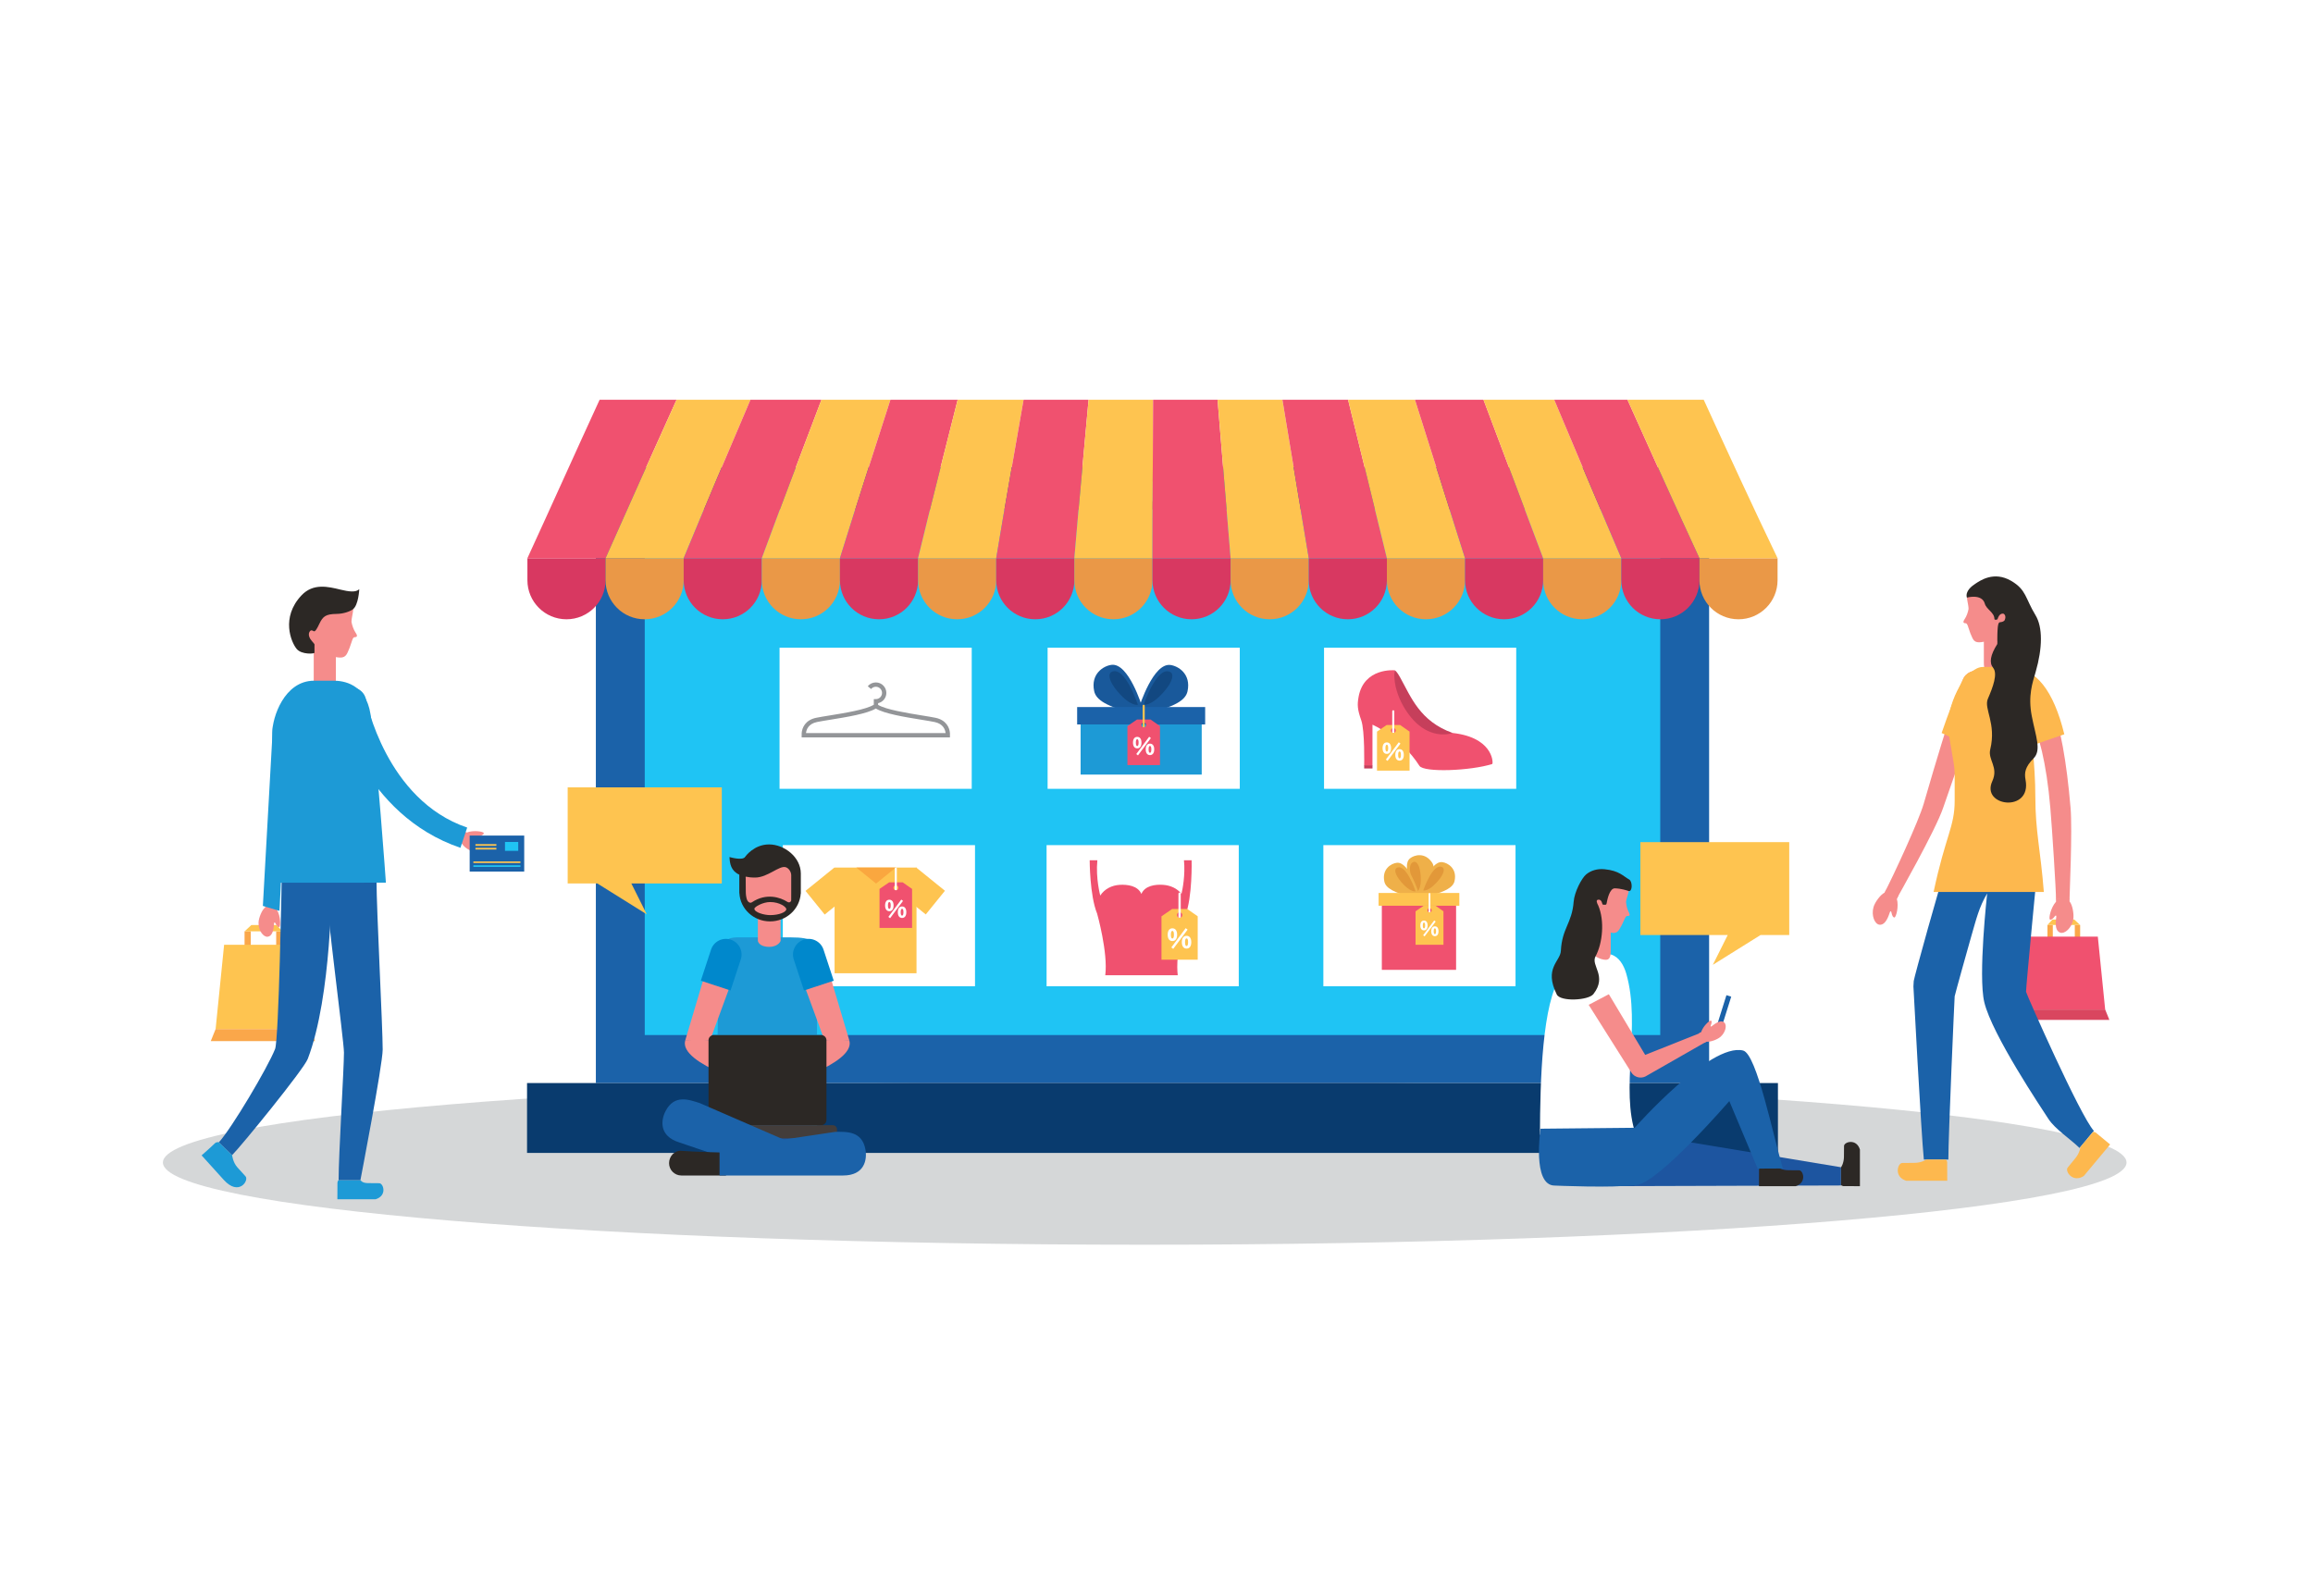 <svg xmlns="http://www.w3.org/2000/svg" xmlns:xlink="http://www.w3.org/1999/xlink" id="Capa_1" x="0px" y="0px" viewBox="0 0 498.198 343.841" style="enable-background:new 0 0 498.198 343.841;" xml:space="preserve"><rect x="0" style="fill:#FFFFFF;" width="498.198" height="343.841"></rect><path style="fill:#D5D7D8;" d="M458.032,250.388c0,9.781-94.68,17.709-211.471,17.709s-211.471-7.928-211.471-17.709 c0-9.781,94.68-17.71,211.471-17.71S458.032,240.606,458.032,250.388z"></path><g>	<g>		<g>			<rect x="128.343" y="100.619" style="fill:#1B62A9;" width="239.784" height="132.654"></rect>			<rect x="138.871" y="109.742" style="fill:#1FC4F4;" width="218.729" height="113.193"></rect>			<g>				<g>					<path style="fill:#1FC4F4;" d="M248.234,107.976c1.212,0,2.189-0.945,2.189-2.113c0-1.168-0.977-2.111-2.189-2.111      c-1.208,0-2.188,0.943-2.188,2.111C246.046,107.031,247.026,107.976,248.234,107.976z"></path>				</g>			</g>			<rect x="113.52" y="233.273" style="fill:#093B6E;" width="269.431" height="15.052"></rect>			<g>				<g>					<g>						<path style="fill:#D83861;" d="M113.599,120.228v4.744c0,4.647,3.77,8.414,8.416,8.414s8.414-3.767,8.414-8.414v-4.744       H113.599z"></path>						<path style="fill:#EA9847;" d="M130.429,120.228v4.744c0,4.647,3.768,8.414,8.415,8.414c4.648,0,8.416-3.767,8.416-8.414       v-4.744H130.429z"></path>						<path style="fill:#D83861;" d="M147.26,120.228v4.744c0,4.647,3.766,8.414,8.414,8.414c4.646,0,8.414-3.767,8.414-8.414       v-4.744H147.26z"></path>						<path style="fill:#EA9847;" d="M164.088,120.228v4.744c0,4.647,3.768,8.414,8.415,8.414c4.646,0,8.414-3.767,8.414-8.414       v-4.744H164.088z"></path>						<path style="fill:#D83861;" d="M180.917,120.228v4.744c0,4.647,3.769,8.414,8.416,8.414c4.647,0,8.414-3.767,8.414-8.414       v-4.744H180.917z"></path>						<path style="fill:#EA9847;" d="M197.747,120.228v4.744c0,4.647,3.768,8.414,8.414,8.414s8.414-3.767,8.414-8.414v-4.744       H197.747z"></path>						<path style="fill:#D83861;" d="M214.575,120.228v4.744c0,4.647,3.768,8.414,8.417,8.414c4.646,0,8.414-3.767,8.414-8.414       v-4.744H214.575z"></path>						<path style="fill:#EA9847;" d="M231.406,120.228v4.744c0,4.647,3.766,8.414,8.414,8.414c4.646,0,8.414-3.767,8.414-8.414       v-4.744H231.406z"></path>					</g>					<g>						<path style="fill:#D83861;" d="M248.234,120.228v4.744c0,4.647,3.77,8.414,8.415,8.414c4.646,0,8.416-3.767,8.416-8.414       v-4.744H248.234z"></path>						<path style="fill:#EA9847;" d="M265.065,120.228v4.744c0,4.647,3.766,8.414,8.412,8.414c4.648,0,8.416-3.767,8.416-8.414       v-4.744H265.065z"></path>						<path style="fill:#D83861;" d="M281.893,120.228v4.744c0,4.647,3.768,8.414,8.414,8.414c4.647,0,8.414-3.767,8.414-8.414       v-4.744H281.893z"></path>						<path style="fill:#EA9847;" d="M298.722,120.228v4.744c0,4.647,3.768,8.414,8.417,8.414c4.646,0,8.414-3.767,8.414-8.414       v-4.744H298.722z"></path>						<path style="fill:#D83861;" d="M315.553,120.228v4.744c0,4.647,3.77,8.414,8.414,8.414c4.648,0,8.415-3.767,8.415-8.414       v-4.744H315.553z"></path>						<path style="fill:#EA9847;" d="M332.382,120.228v4.744c0,4.647,3.768,8.414,8.416,8.414c4.647,0,8.414-3.767,8.414-8.414       v-4.744H332.382z"></path>						<path style="fill:#D83861;" d="M349.212,120.228v4.744c0,4.647,3.766,8.414,8.416,8.414c4.647,0,8.412-3.767,8.412-8.414       v-4.744H349.212z"></path>						<path style="fill:#EA9847;" d="M366.04,120.228v4.744c0,4.647,3.768,8.414,8.416,8.414c4.647,0,8.414-3.767,8.414-8.414       v-4.744H366.04z"></path>					</g>				</g>				<g>					<g>						<g>							<path style="fill:#F0516F;" d="M129.151,86.1c-5.225,11.358-10.332,22.77-15.553,34.127h16.83        c5.063-11.394,10.152-22.772,15.296-34.127H129.151z"></path>							<path style="fill:#FEC450;" d="M145.725,86.1c-5.144,11.355-10.233,22.734-15.296,34.127h16.831        c4.706-11.413,9.539-22.771,14.38-34.127H145.725z"></path>							<path style="fill:#F0516F;" d="M161.64,86.1c-4.841,11.356-9.674,22.714-14.38,34.127h16.828        c4.198-11.409,8.523-22.767,12.845-34.127H161.64z"></path>							<path style="fill:#FEC450;" d="M176.933,86.1c-4.321,11.36-8.646,22.718-12.845,34.127h16.829        c3.531-11.407,7.216-22.764,10.872-34.127H176.933z"></path>							<path style="fill:#F0516F;" d="M191.789,86.1c-3.656,11.364-7.341,22.72-10.872,34.127h16.83        c2.75-11.402,5.659-22.758,8.523-34.127H191.789z"></path>							<path style="fill:#FEC450;" d="M206.27,86.1c-2.864,11.37-5.773,22.726-8.523,34.127h16.828        c1.883-11.394,3.92-22.755,5.893-34.127H206.27z"></path>							<path style="fill:#F0516F;" d="M220.468,86.1c-1.973,11.372-4.01,22.734-5.893,34.127h16.831        c0.953-11.386,2.044-22.753,3.061-34.127H220.468z"></path>							<path style="fill:#FEC450;" d="M234.468,86.1c-1.018,11.374-2.108,22.742-3.061,34.127h16.828        c-0.005-11.381,0.103-22.754,0.132-34.127H234.468z"></path>						</g>						<g>							<path style="fill:#F0516F;" d="M248.366,86.1c-0.029,11.373-0.137,22.746-0.132,34.127h16.831        c-0.972-11.378-1.853-22.756-2.815-34.127H248.366z"></path>							<path style="fill:#FEC450;" d="M262.251,86.1c0.962,11.371,1.843,22.75,2.815,34.127h16.828        c-1.909-11.376-3.758-22.757-5.676-34.127H262.251z"></path>							<path style="fill:#F0516F;" d="M276.218,86.1c1.918,11.371,3.767,22.752,5.676,34.127h16.828        c-2.797-11.376-5.555-22.758-8.362-34.127H276.218z"></path>							<path style="fill:#FEC450;" d="M290.359,86.1c2.808,11.37,5.565,22.752,8.362,34.127h16.831        c-3.605-11.373-7.179-22.756-10.786-34.127H290.359z"></path>							<path style="fill:#F0516F;" d="M304.767,86.1c3.607,11.371,7.181,22.754,10.786,34.127h16.829        c-4.302-11.368-8.574-22.749-12.853-34.127H304.767z"></path>							<path style="fill:#FEC450;" d="M319.529,86.1c4.278,11.378,8.551,22.759,12.853,34.127h16.83        c-4.865-11.356-9.657-22.741-14.448-34.127H319.529z"></path>							<path style="fill:#F0516F;" d="M334.764,86.1c4.791,11.386,9.583,22.771,14.448,34.127h16.828        c-5.25-11.34-10.387-22.729-15.5-34.127H334.764z"></path>							<path style="fill:#FEC450;" d="M366.966,86.1H350.54c5.113,11.399,10.25,22.788,15.5,34.127h16.83        C377.43,108.912,372.181,97.513,366.966,86.1z"></path>						</g>					</g>				</g>			</g>		</g>		<g>			<g>				<rect x="167.907" y="139.504" style="fill:#FFFFFF;" width="41.394" height="30.396"></rect>				<rect x="225.645" y="139.504" style="fill:#FFFFFF;" width="41.393" height="30.396"></rect>				<rect x="285.186" y="139.504" style="fill:#FFFFFF;" width="41.394" height="30.396"></rect>				<path style="fill:#939598;" d="M204.612,157.896h-0.004c-0.081-1.144-0.783-2.818-3.127-3.297     c-0.759-0.155-1.771-0.32-2.945-0.508c-3.254-0.527-7.661-1.241-9.398-2.266v-0.371c1.013-0.225,1.773-1.133,1.773-2.207     c0-1.247-1.013-2.261-2.261-2.261c-0.678,0-1.312,0.3-1.743,0.823l0.716,0.592c0.256-0.308,0.629-0.484,1.027-0.484     c0.733,0,1.332,0.596,1.332,1.33c0,0.725-0.59,1.322-1.313,1.331l-0.462,0.006v1.204c-1.686,1.045-6.163,1.77-9.461,2.304     c-1.173,0.188-2.188,0.353-2.946,0.508c-2.344,0.479-3.045,2.153-3.126,3.297l-0.008,0.93h31.945V157.896z M175.985,155.51     c0.742-0.151,1.748-0.314,2.909-0.501c3.52-0.57,7.854-1.273,9.747-2.402c1.892,1.129,6.227,1.832,9.746,2.402     c1.162,0.188,2.167,0.35,2.907,0.501c1.913,0.392,2.304,1.704,2.375,2.386h-30.062     C173.673,157.214,174.056,155.904,175.985,155.51z"></path>				<g>					<path style="fill:#F0516F;" d="M321.464,163.895c0,0-0.001,0.001-0.003,0.001c-0.015-0.248-0.421-6.141-11.301-6.167      c0,0-8.026-0.641-9.794-13.356c0,0-6.603-0.615-7.74,5.734c-0.309,1.713-0.253,2.684,0.568,5.012      c0.808,2.284,0.634,9.758,0.634,9.758h1.786l0.007-8.787c0,0,6.148,2.645,10.112,8.859c0.949,1.486,11.075,1.078,15.699-0.398      C321.433,164.55,321.525,164.322,321.464,163.895z"></path>					<path style="fill:#C63F5B;" d="M300.366,144.372c0,0,0.311-0.082,1.246,1.602c2.285,4.109,4.215,9.389,11.277,11.901      c0,0-3.664,1.432-7.506-1.858C303.027,153.995,299.902,149.195,300.366,144.372z"></path>					<rect x="293.828" y="164.823" style="fill:#C63F5B;" width="1.793" height="0.696"></rect>				</g>				<g>					<g>						<g>							<path style="fill:#19599B;" d="M245.45,152.09c0,0,2.951-9.342,6.639-8.864c1.679,0.218,4.512,1.921,3.688,5.682        c-0.421,1.92-2.733,3.358-8.974,4.788L245.45,152.09z"></path>							<path style="fill:#124881;" d="M246.331,151.765c0,0,2.873-8.46,5.729-7.021c0.748,0.375,0.77,1.831-1.42,4.315        C247.849,152.224,246.331,151.765,246.331,151.765z"></path>						</g>						<g>							<path style="fill:#19599B;" d="M245.967,152.131c0,0-2.855-9.373-6.545-8.933c-1.683,0.2-4.532,1.874-3.751,5.643        c0.398,1.923,2.698,3.387,8.922,4.882L245.967,152.131z"></path>							<path style="fill:#124881;" d="M245.086,151.796c0,0-2.785-8.489-5.657-7.081c-0.748,0.367-0.787,1.822,1.378,4.329        C243.563,152.24,245.086,151.796,245.086,151.796z"></path>						</g>					</g>					<rect x="232.751" y="155.118" style="fill:#1D9AD6;" width="26.087" height="11.716"></rect>					<rect x="232.007" y="152.288" style="fill:#1B62A9;" width="27.573" height="3.747"></rect>				</g>				<g>					<path style="fill:#F0516F;" d="M249.849,156.384l-2.027-1.413h-2.918l-2.068,1.422v8.4h7.014V156.384z M246.355,156.662      c-0.288,0-0.521-0.232-0.521-0.52c0-0.289,0.233-0.523,0.521-0.523c0.288,0,0.522,0.234,0.522,0.523      C246.877,156.43,246.643,156.662,246.355,156.662z"></path>					<g>						<g>							<path style="fill:#FFFFFF;" d="M244.034,159.95c0-0.209,0.022-0.391,0.067-0.546c0.045-0.155,0.107-0.284,0.188-0.386        c0.08-0.103,0.177-0.179,0.289-0.229c0.112-0.05,0.235-0.075,0.37-0.075c0.135,0,0.259,0.025,0.371,0.075        c0.111,0.051,0.208,0.127,0.289,0.229c0.081,0.103,0.144,0.231,0.189,0.386c0.044,0.155,0.066,0.337,0.066,0.546        c0,0.207-0.022,0.388-0.066,0.543c-0.045,0.155-0.107,0.284-0.189,0.386c-0.081,0.103-0.178,0.18-0.289,0.231        c-0.112,0.051-0.236,0.077-0.371,0.077c-0.135,0-0.258-0.026-0.37-0.077c-0.112-0.051-0.209-0.128-0.289-0.231        c-0.081-0.102-0.144-0.231-0.188-0.386C244.057,160.338,244.034,160.157,244.034,159.95z M245.243,159.95        c0-0.106-0.005-0.204-0.015-0.294c-0.01-0.089-0.025-0.166-0.048-0.231c-0.023-0.064-0.053-0.115-0.09-0.152        c-0.037-0.037-0.084-0.056-0.142-0.056c-0.057,0-0.104,0.018-0.141,0.056c-0.037,0.037-0.067,0.088-0.09,0.152        c-0.023,0.064-0.039,0.142-0.049,0.231c-0.01,0.089-0.014,0.187-0.014,0.294c0,0.105,0.004,0.202,0.014,0.292        c0.01,0.09,0.025,0.168,0.049,0.232c0.022,0.065,0.053,0.116,0.09,0.152c0.037,0.037,0.084,0.056,0.141,0.056        c0.058,0,0.104-0.019,0.142-0.056c0.037-0.037,0.066-0.087,0.09-0.152c0.022-0.064,0.038-0.142,0.048-0.232        C245.238,160.152,245.243,160.055,245.243,159.95z M247.893,158.97l-2.781,3.728l-0.371-0.285l2.782-3.729L247.893,158.97z         M246.776,161.404c0-0.209,0.022-0.391,0.067-0.546c0.044-0.155,0.107-0.283,0.188-0.386c0.081-0.103,0.178-0.179,0.29-0.229        c0.111-0.05,0.235-0.075,0.37-0.075c0.135,0,0.259,0.025,0.37,0.075c0.112,0.051,0.209,0.127,0.29,0.229        c0.08,0.103,0.144,0.231,0.188,0.386c0.045,0.155,0.067,0.337,0.067,0.546c0,0.207-0.023,0.388-0.067,0.543        c-0.044,0.155-0.107,0.284-0.188,0.386c-0.081,0.103-0.178,0.18-0.29,0.231c-0.111,0.051-0.235,0.077-0.37,0.077        c-0.135,0-0.259-0.026-0.37-0.077c-0.112-0.051-0.209-0.128-0.29-0.231c-0.08-0.102-0.144-0.231-0.188-0.386        C246.799,161.792,246.776,161.611,246.776,161.404z M247.985,161.404c0-0.106-0.005-0.204-0.015-0.293        c-0.01-0.089-0.025-0.167-0.049-0.231c-0.022-0.064-0.053-0.115-0.09-0.152c-0.036-0.037-0.084-0.056-0.141-0.056        c-0.057,0-0.105,0.018-0.141,0.056c-0.037,0.037-0.067,0.088-0.09,0.152c-0.023,0.064-0.039,0.142-0.049,0.231        c-0.01,0.089-0.015,0.187-0.015,0.293c0,0.105,0.005,0.202,0.015,0.292c0.01,0.09,0.025,0.168,0.049,0.232        c0.022,0.065,0.053,0.116,0.09,0.153c0.036,0.037,0.084,0.055,0.141,0.055c0.057,0,0.104-0.018,0.141-0.055        c0.037-0.037,0.067-0.088,0.09-0.153c0.023-0.064,0.039-0.142,0.049-0.232C247.98,161.606,247.985,161.508,247.985,161.404z"></path>						</g>					</g>					<g>						<path style="fill:#FEC450;" d="M246.342,156.664c-0.122,0-0.222-0.056-0.222-0.056v-4.6c0-0.122,0.1-0.221,0.222-0.221       c0.122,0,0.22,0.099,0.22,0.221v4.611C246.499,156.652,246.464,156.664,246.342,156.664z"></path>					</g>				</g>				<g>					<path style="fill:#FEC450;" d="M303.607,157.573l-2.028-1.413h-2.918l-2.068,1.421v8.401h7.015V157.573z M300.113,157.851      c-0.288,0-0.522-0.233-0.522-0.521s0.234-0.522,0.522-0.522c0.288,0,0.523,0.234,0.523,0.522S300.401,157.851,300.113,157.851z      "></path>					<g>						<g>							<path style="fill:#FFFFFF;" d="M297.792,161.138c0-0.209,0.022-0.391,0.067-0.546c0.045-0.155,0.107-0.284,0.188-0.386        c0.08-0.103,0.177-0.179,0.289-0.23c0.112-0.05,0.235-0.075,0.37-0.075s0.259,0.025,0.371,0.075        c0.111,0.051,0.208,0.127,0.289,0.23c0.081,0.102,0.144,0.231,0.189,0.386c0.044,0.155,0.066,0.337,0.066,0.546        c0,0.207-0.022,0.388-0.066,0.543c-0.045,0.155-0.107,0.284-0.189,0.386c-0.081,0.103-0.178,0.18-0.289,0.231        c-0.112,0.051-0.236,0.077-0.371,0.077s-0.258-0.026-0.37-0.077c-0.112-0.051-0.209-0.128-0.289-0.231        c-0.081-0.103-0.143-0.231-0.188-0.386C297.814,161.526,297.792,161.345,297.792,161.138z M299.001,161.138        c0-0.107-0.005-0.204-0.015-0.294c-0.01-0.089-0.025-0.166-0.048-0.231c-0.023-0.064-0.053-0.115-0.09-0.152        c-0.037-0.037-0.084-0.056-0.142-0.056c-0.057,0-0.104,0.018-0.141,0.056c-0.037,0.037-0.067,0.088-0.09,0.152        c-0.023,0.064-0.039,0.142-0.049,0.231c-0.01,0.089-0.014,0.187-0.014,0.294c0,0.105,0.004,0.202,0.014,0.292        c0.01,0.09,0.025,0.168,0.049,0.232c0.022,0.065,0.053,0.116,0.09,0.152c0.037,0.037,0.084,0.056,0.141,0.056        c0.058,0,0.104-0.019,0.142-0.056c0.037-0.037,0.066-0.087,0.09-0.152c0.023-0.064,0.038-0.142,0.048-0.232        C298.996,161.34,299.001,161.243,299.001,161.138z M301.651,160.158l-2.781,3.728l-0.371-0.285l2.782-3.729L301.651,160.158z         M300.534,162.592c0-0.209,0.023-0.391,0.067-0.546c0.044-0.155,0.107-0.283,0.188-0.386c0.081-0.103,0.178-0.179,0.29-0.229        c0.111-0.05,0.235-0.075,0.37-0.075c0.135,0,0.259,0.025,0.37,0.075c0.112,0.051,0.209,0.127,0.29,0.229        c0.08,0.103,0.144,0.231,0.188,0.386c0.045,0.155,0.067,0.337,0.067,0.546c0,0.207-0.022,0.388-0.067,0.543        c-0.044,0.155-0.107,0.284-0.188,0.386c-0.081,0.103-0.178,0.18-0.29,0.231c-0.111,0.051-0.235,0.077-0.37,0.077        c-0.135,0-0.259-0.026-0.37-0.077c-0.112-0.051-0.209-0.128-0.29-0.231c-0.08-0.102-0.143-0.231-0.188-0.386        C300.557,162.98,300.534,162.799,300.534,162.592z M301.743,162.592c0-0.106-0.005-0.204-0.015-0.294        c-0.01-0.089-0.025-0.166-0.049-0.231c-0.022-0.064-0.053-0.115-0.09-0.152c-0.036-0.037-0.084-0.056-0.141-0.056        c-0.057,0-0.104,0.018-0.141,0.056c-0.037,0.037-0.067,0.088-0.09,0.152c-0.023,0.064-0.039,0.142-0.049,0.231        c-0.01,0.089-0.015,0.187-0.015,0.294c0,0.105,0.005,0.202,0.015,0.292c0.01,0.09,0.025,0.168,0.049,0.232        c0.023,0.065,0.053,0.116,0.09,0.153c0.036,0.037,0.084,0.055,0.141,0.055c0.057,0,0.105-0.019,0.141-0.055        c0.037-0.037,0.067-0.088,0.09-0.153c0.023-0.064,0.039-0.142,0.049-0.232C301.738,162.794,301.743,162.696,301.743,162.592z        "></path>						</g>					</g>					<g>						<path style="fill:#FFFFFF;" d="M300.1,157.852c-0.123,0-0.223-0.057-0.223-0.057v-4.599c0-0.122,0.1-0.221,0.223-0.221       c0.121,0,0.219,0.099,0.219,0.221v4.612C300.257,157.84,300.222,157.852,300.1,157.852z"></path>					</g>				</g>			</g>			<g>				<rect x="168.613" y="182.03" style="fill:#FFFFFF;" width="41.394" height="30.395"></rect>				<rect x="225.424" y="182.03" style="fill:#FFFFFF;" width="41.394" height="30.395"></rect>				<rect x="285.039" y="182.03" style="fill:#FFFFFF;" width="41.392" height="30.395"></rect>				<g>											<rect x="195.173" y="187.93" transform="matrix(0.629 -0.777 0.777 0.629 -75.591 225.373)" style="fill:#FEC450;" width="6.562" height="7.99"></rect>											<rect x="174.757" y="188.644" transform="matrix(0.777 -0.629 0.629 0.777 -80.942 155.231)" style="fill:#FEC450;" width="7.991" height="6.562"></rect>					<rect x="179.761" y="186.861" style="fill:#FEC450;" width="17.646" height="22.764"></rect>					<polygon style="fill:#FAA73F;" points="184.444,186.861 188.696,190.31 192.947,186.861      "></polygon>				</g>				<g>					<g>						<g>							<path style="fill:#F0516F;" d="M238.065,210.053h15.613c-0.234-1.809-0.216-5.594,1.605-12.829        c1.59-3.91,1.381-11.935,1.381-11.935h-1.65c0.314,3.188-0.301,6.229-0.535,7.242c-0.926-1.187-2.366-1.842-3.983-1.951        c-1.645-0.112-3.886,0.164-4.654,1.963c-0.771-1.799-3.034-2.045-4.622-1.963c-1.775,0.09-3.336,0.92-4.235,2.309        c-0.002-0.001-0.002-0.003-0.002-0.003s-1.006-3.689-0.622-7.596h-1.653c0,0-0.004,7.571,1.598,11.475        C236.308,196.769,238.69,205.196,238.065,210.053z"></path>						</g>					</g>				</g>				<g>					<g>						<g>							<path style="fill:#EFB049;" d="M304.987,192.68c0,0-3.349-6.139-1.28-7.8c0.943-0.756,3.221-1.371,4.75,0.912        c0.781,1.165,0.377,3.069-1.975,6.987L304.987,192.68z"></path>							<path style="fill:#E29839;" d="M305.257,192.066c0,0-2.936-5.663-0.779-6.423c0.559-0.199,1.32,0.511,1.514,2.866        C306.245,191.511,305.257,192.066,305.257,192.066z"></path>						</g>						<g>							<path style="fill:#EFB049;" d="M305.927,192.022c0,0,2.107-6.668,4.741-6.327c1.196,0.155,3.217,1.372,2.632,4.056        c-0.301,1.372-1.952,2.398-6.405,3.418L305.927,192.022z"></path>							<path style="fill:#E29839;" d="M306.557,191.79c0,0,2.05-6.038,4.091-5.013c0.532,0.268,0.547,1.308-1.016,3.081        C307.641,192.118,306.557,191.79,306.557,191.79z"></path>						</g>						<g>							<path style="fill:#EFB049;" d="M305.522,192.21c0,0-2.039-6.691-4.673-6.377c-1.2,0.143-3.233,1.339-2.676,4.029        c0.284,1.372,1.927,2.417,6.37,3.485L305.522,192.21z"></path>							<path style="fill:#E29839;" d="M304.895,191.971c0,0-1.987-6.06-4.037-5.055c-0.536,0.262-0.561,1.3,0.982,3.091        C303.807,192.288,304.895,191.971,304.895,191.971z"></path>						</g>					</g>					<rect x="297.633" y="193.708" style="fill:#F0516F;" width="15.995" height="15.184"></rect>					<rect x="296.935" y="192.334" style="fill:#FEC450;" width="17.392" height="2.747"></rect>				</g>				<g>					<path style="fill:#F0516F;" d="M196.454,191.458l-2.025-1.412h-2.92l-2.068,1.421v8.401h7.014V191.458z M192.962,191.736      c-0.29,0-0.522-0.233-0.522-0.521c0-0.289,0.232-0.522,0.522-0.522c0.288,0,0.521,0.233,0.521,0.522      C193.483,191.503,193.25,191.736,192.962,191.736z"></path>					<g>						<g>							<path style="fill:#FFFFFF;" d="M190.641,195.024c0-0.209,0.022-0.391,0.067-0.546c0.045-0.155,0.107-0.284,0.188-0.386        c0.08-0.102,0.177-0.179,0.289-0.229c0.112-0.05,0.235-0.075,0.37-0.075c0.135,0,0.259,0.025,0.371,0.075        c0.111,0.051,0.208,0.127,0.289,0.229c0.081,0.103,0.143,0.231,0.188,0.386c0.044,0.155,0.066,0.337,0.066,0.546        c0,0.207-0.023,0.388-0.066,0.543c-0.045,0.155-0.107,0.284-0.188,0.386c-0.081,0.103-0.178,0.18-0.289,0.231        c-0.112,0.051-0.236,0.077-0.371,0.077c-0.135,0-0.258-0.026-0.37-0.077s-0.209-0.128-0.289-0.231        c-0.081-0.102-0.143-0.231-0.188-0.386C190.663,195.412,190.641,195.231,190.641,195.024z M191.85,195.024        c0-0.106-0.005-0.204-0.015-0.293c-0.01-0.089-0.025-0.167-0.048-0.231c-0.023-0.064-0.053-0.115-0.09-0.152        c-0.037-0.037-0.084-0.056-0.142-0.056c-0.057,0-0.104,0.019-0.141,0.056c-0.037,0.037-0.067,0.088-0.09,0.152        c-0.023,0.064-0.039,0.142-0.049,0.231c-0.01,0.089-0.014,0.187-0.014,0.293c0,0.105,0.004,0.202,0.014,0.292        c0.01,0.09,0.025,0.168,0.049,0.232c0.022,0.065,0.053,0.116,0.09,0.152c0.037,0.037,0.084,0.056,0.141,0.056        c0.058,0,0.104-0.019,0.142-0.056c0.037-0.037,0.066-0.087,0.09-0.152c0.022-0.064,0.038-0.142,0.048-0.232        C191.845,195.226,191.85,195.128,191.85,195.024z M194.5,194.044l-2.781,3.728l-0.371-0.285l2.782-3.729L194.5,194.044z         M193.383,196.477c0-0.209,0.022-0.391,0.067-0.546c0.044-0.155,0.107-0.283,0.188-0.386c0.081-0.102,0.178-0.179,0.29-0.229        c0.111-0.05,0.235-0.075,0.37-0.075c0.135,0,0.259,0.025,0.37,0.075c0.112,0.051,0.209,0.127,0.29,0.229        c0.08,0.103,0.144,0.232,0.188,0.386c0.045,0.155,0.067,0.337,0.067,0.546c0,0.207-0.022,0.388-0.067,0.543        c-0.044,0.155-0.107,0.284-0.188,0.386c-0.081,0.103-0.178,0.18-0.29,0.231c-0.111,0.051-0.235,0.077-0.37,0.077        c-0.135,0-0.259-0.026-0.37-0.077c-0.112-0.051-0.209-0.128-0.29-0.231c-0.08-0.102-0.144-0.231-0.188-0.386        C193.405,196.866,193.383,196.685,193.383,196.477z M194.592,196.477c0-0.106-0.005-0.204-0.015-0.293        c-0.01-0.089-0.025-0.167-0.049-0.231c-0.023-0.064-0.053-0.115-0.09-0.152c-0.036-0.037-0.084-0.056-0.141-0.056        c-0.057,0-0.105,0.019-0.141,0.056c-0.037,0.037-0.067,0.088-0.09,0.152c-0.023,0.064-0.039,0.142-0.049,0.231        c-0.01,0.089-0.015,0.187-0.015,0.293c0,0.105,0.005,0.202,0.015,0.292c0.01,0.09,0.025,0.168,0.049,0.232        c0.022,0.065,0.053,0.116,0.09,0.153c0.036,0.037,0.084,0.055,0.141,0.055c0.057,0,0.104-0.019,0.141-0.055        c0.037-0.037,0.067-0.088,0.09-0.153c0.023-0.064,0.039-0.142,0.049-0.232C194.587,196.68,194.592,196.582,194.592,196.477z"></path>						</g>					</g>					<g>						<path style="fill:#FFFFFF;" d="M192.947,191.738c-0.122,0-0.22-0.056-0.22-0.056v-4.6c0-0.122,0.098-0.221,0.22-0.221       c0.122,0,0.222,0.099,0.222,0.221v4.611C193.106,191.726,193.069,191.738,192.947,191.738z"></path>					</g>				</g>				<g>					<path style="fill:#FEC450;" d="M257.975,197.353l-2.256-1.571h-3.246l-2.302,1.581v9.345h7.804V197.353z M254.087,197.663      c-0.32,0-0.579-0.26-0.579-0.58s0.259-0.581,0.579-0.581c0.322,0,0.582,0.26,0.582,0.581S254.409,197.663,254.087,197.663z"></path>					<g>						<g>							<path style="fill:#FFFFFF;" d="M251.507,201.32c0-0.232,0.025-0.435,0.074-0.607c0.05-0.172,0.12-0.315,0.21-0.43        c0.09-0.114,0.196-0.199,0.321-0.255c0.125-0.056,0.263-0.084,0.412-0.084c0.15,0,0.288,0.028,0.412,0.084        c0.125,0.056,0.232,0.141,0.322,0.255c0.09,0.114,0.159,0.257,0.209,0.43c0.05,0.172,0.074,0.375,0.074,0.607        c0,0.23-0.025,0.432-0.074,0.604c-0.05,0.172-0.119,0.316-0.209,0.43c-0.09,0.114-0.197,0.2-0.322,0.256        c-0.124,0.057-0.262,0.086-0.412,0.086c-0.149,0-0.287-0.029-0.412-0.086c-0.125-0.057-0.232-0.143-0.321-0.256        c-0.09-0.114-0.16-0.257-0.21-0.43C251.532,201.751,251.507,201.55,251.507,201.32z M252.852,201.32        c0-0.119-0.006-0.227-0.017-0.327c-0.01-0.1-0.028-0.185-0.054-0.257c-0.025-0.072-0.059-0.128-0.1-0.169        c-0.041-0.041-0.094-0.062-0.157-0.062c-0.063,0-0.115,0.021-0.156,0.062c-0.042,0.041-0.075,0.098-0.101,0.169        c-0.025,0.072-0.043,0.157-0.054,0.257c-0.011,0.099-0.016,0.208-0.016,0.327c0,0.116,0.005,0.225,0.016,0.325        c0.011,0.101,0.028,0.187,0.054,0.258c0.025,0.072,0.059,0.128,0.101,0.17c0.041,0.041,0.093,0.061,0.156,0.061        c0.063,0,0.116-0.02,0.157-0.061c0.041-0.042,0.074-0.098,0.1-0.17c0.025-0.072,0.044-0.158,0.054-0.258        C252.846,201.544,252.852,201.436,252.852,201.32z M255.8,200.229l-3.095,4.147l-0.412-0.317l3.095-4.147L255.8,200.229z         M254.557,202.936c0-0.232,0.025-0.434,0.075-0.607c0.05-0.172,0.119-0.315,0.209-0.43c0.09-0.114,0.197-0.199,0.321-0.255        c0.125-0.056,0.263-0.084,0.413-0.084c0.149,0,0.287,0.028,0.412,0.084c0.124,0.056,0.231,0.141,0.321,0.255        c0.09,0.114,0.16,0.257,0.209,0.43c0.05,0.172,0.075,0.374,0.075,0.607c0,0.231-0.025,0.432-0.075,0.604        c-0.049,0.172-0.119,0.316-0.209,0.43c-0.09,0.114-0.197,0.2-0.321,0.257c-0.125,0.057-0.263,0.085-0.412,0.085        c-0.15,0-0.288-0.028-0.413-0.085c-0.124-0.057-0.231-0.143-0.321-0.257c-0.09-0.114-0.159-0.257-0.209-0.43        C254.582,203.369,254.557,203.167,254.557,202.936z M255.901,202.936c0-0.118-0.005-0.227-0.016-0.327        c-0.011-0.099-0.028-0.185-0.054-0.256c-0.025-0.072-0.06-0.128-0.101-0.17c-0.041-0.041-0.094-0.061-0.156-0.061        c-0.063,0-0.116,0.02-0.157,0.061c-0.041,0.042-0.074,0.098-0.1,0.17c-0.025,0.072-0.044,0.157-0.055,0.256        c-0.01,0.1-0.016,0.209-0.016,0.327c0,0.116,0.006,0.225,0.016,0.325c0.011,0.101,0.029,0.186,0.055,0.258        c0.025,0.072,0.059,0.128,0.1,0.169c0.041,0.042,0.094,0.062,0.157,0.062c0.063,0,0.115-0.02,0.156-0.062        c0.041-0.041,0.075-0.098,0.101-0.169c0.025-0.072,0.043-0.158,0.054-0.258S255.901,203.053,255.901,202.936z"></path>						</g>					</g>					<g>						<path style="fill:#FFFFFF;" d="M254.073,197.664c-0.136,0-0.246-0.063-0.246-0.063v-5.116c0-0.136,0.11-0.246,0.246-0.246       s0.245,0.11,0.245,0.246v5.129C254.248,197.651,254.209,197.664,254.073,197.664z"></path>					</g>				</g>				<g>					<path style="fill:#FEC450;" d="M310.907,196.274l-1.737-1.21h-2.503l-1.772,1.218v7.202h6.013V196.274z M307.912,196.513      c-0.247,0-0.446-0.2-0.446-0.447c0-0.247,0.199-0.448,0.446-0.448c0.247,0,0.449,0.2,0.449,0.448      C308.361,196.313,308.159,196.513,307.912,196.513z"></path>					<g>						<g>							<path style="fill:#FFFFFF;" d="M305.924,199.331c0-0.179,0.018-0.335,0.057-0.468c0.039-0.132,0.093-0.243,0.161-0.331        c0.069-0.088,0.152-0.153,0.248-0.196c0.097-0.043,0.202-0.065,0.318-0.065c0.115,0,0.221,0.021,0.317,0.065        c0.096,0.043,0.179,0.108,0.248,0.196c0.069,0.088,0.123,0.199,0.161,0.331c0.038,0.133,0.058,0.289,0.058,0.468        c0,0.177-0.02,0.333-0.058,0.465c-0.038,0.133-0.092,0.243-0.161,0.331s-0.152,0.154-0.248,0.198        c-0.097,0.044-0.202,0.066-0.317,0.066c-0.116,0-0.222-0.022-0.318-0.066c-0.096-0.044-0.179-0.11-0.248-0.198        c-0.068-0.088-0.122-0.198-0.161-0.331C305.942,199.664,305.924,199.509,305.924,199.331z M306.959,199.331        c0-0.091-0.004-0.175-0.012-0.252c-0.009-0.076-0.022-0.143-0.042-0.198c-0.02-0.055-0.045-0.099-0.077-0.131        c-0.031-0.032-0.071-0.047-0.12-0.047c-0.049,0-0.09,0.016-0.121,0.047c-0.032,0.032-0.058,0.076-0.077,0.131        c-0.02,0.055-0.033,0.122-0.042,0.198c-0.008,0.077-0.012,0.161-0.012,0.252c0,0.089,0.004,0.173,0.012,0.251        c0.009,0.077,0.022,0.144,0.042,0.199c0.02,0.056,0.045,0.099,0.077,0.131c0.031,0.032,0.072,0.048,0.121,0.048        c0.049,0,0.089-0.016,0.12-0.048c0.032-0.032,0.058-0.075,0.077-0.131c0.02-0.055,0.033-0.122,0.042-0.199        C306.955,199.504,306.959,199.421,306.959,199.331z M309.231,198.491l-2.385,3.196l-0.317-0.244l2.385-3.196L309.231,198.491        z M308.273,200.577c0-0.179,0.02-0.335,0.058-0.468c0.038-0.133,0.092-0.243,0.161-0.331        c0.069-0.088,0.152-0.153,0.248-0.196c0.097-0.043,0.202-0.065,0.317-0.065c0.116,0,0.222,0.021,0.318,0.065        c0.096,0.043,0.179,0.108,0.248,0.196c0.068,0.088,0.122,0.198,0.161,0.331c0.038,0.133,0.057,0.289,0.057,0.468        c0,0.178-0.019,0.333-0.057,0.466c-0.039,0.133-0.093,0.243-0.161,0.331c-0.069,0.088-0.152,0.154-0.248,0.198        c-0.097,0.044-0.202,0.066-0.318,0.066c-0.115,0-0.221-0.022-0.317-0.066c-0.096-0.044-0.179-0.11-0.248-0.198        c-0.069-0.088-0.123-0.198-0.161-0.331C308.293,200.91,308.273,200.755,308.273,200.577z M309.31,200.577        c0-0.091-0.004-0.175-0.012-0.251c-0.009-0.077-0.022-0.143-0.042-0.198c-0.02-0.056-0.045-0.099-0.077-0.131        c-0.031-0.032-0.072-0.047-0.121-0.047c-0.049,0-0.089,0.016-0.12,0.047c-0.032,0.032-0.058,0.075-0.077,0.131        c-0.02,0.055-0.033,0.121-0.042,0.198c-0.008,0.077-0.012,0.161-0.012,0.251c0,0.09,0.004,0.173,0.012,0.251        c0.009,0.078,0.022,0.144,0.042,0.199c0.02,0.056,0.045,0.099,0.077,0.131c0.031,0.032,0.071,0.047,0.12,0.047        c0.049,0,0.09-0.016,0.121-0.047c0.032-0.032,0.058-0.075,0.077-0.131c0.02-0.055,0.033-0.122,0.042-0.199        C309.306,200.751,309.31,200.667,309.31,200.577z"></path>						</g>					</g>					<g>						<path style="fill:#FFFFFF;" d="M307.901,196.514c-0.105,0-0.19-0.048-0.19-0.048v-3.942c0-0.105,0.085-0.189,0.19-0.189       c0.103,0,0.189,0.085,0.189,0.189v3.952C308.036,196.504,308.005,196.514,307.901,196.514z"></path>					</g>				</g>			</g>		</g>	</g>	<g>		<g>			<g>				<rect x="52.677" y="200.597" style="fill:#FAA74A;" width="1.333" height="3.449"></rect>				<rect x="59.487" y="200.597" style="fill:#FAA74A;" width="1.334" height="3.449"></rect>				<polygon style="fill:#FEC450;" points="60.821,200.597 52.677,200.597 54.14,199.239 59.574,199.239     "></polygon>			</g>			<polygon style="fill:#FEC450;" points="66.958,221.652 46.441,221.652 48.271,203.496 65.128,203.496    "></polygon>			<polygon style="fill:#FAA74A;" points="67.847,224.246 45.393,224.246 46.441,221.652 66.958,221.652    "></polygon>		</g>		<g>			<path style="fill:#F58C8B;" d="M67.573,140.398v6.156c0,1.189,2.311,2.155,3.5,2.155c0.813,0,1.273-0.419,1.273-2.155v-6.156    H67.573z"></path>			<path style="fill:#F58C8B;" d="M76.59,136.275c-0.462-0.711-0.731-1.541-0.881-2.305c0-0.047,0-0.077,0-0.077    c0-1.02,0.609-2.628,0.259-3.33c-0.891-1.815-3.729-2.568-6.391-2.568c-3.385,0-5.666,2.406-5.666,7.245    c0,2.504,1.841,5.004,3.644,5.324c1.37,0.242,4.017,0.814,4.269,0.866c1.677,0.354,2.495,0.351,3.034-0.866    c0.429-0.968,0.471-1.058,0.852-2.225c0.195-0.593,0.33-1.1,0.694-1.1C77.28,137.239,76.71,136.45,76.59,136.275z"></path>			<path style="fill:#2C2825;" d="M73.357,127.002c-2.687-0.655-5.894-1.442-8.416,1.227c-4.516,4.781-2.214,10.147-1.03,11.553    c1.059,1.259,3.826,1.042,3.826,0.814c0-0.503,0-0.708,0-1.507c0-0.345,0.155-0.208-0.525-0.973    c-1.255-1.392-0.48-2.35-0.143-2.35c0.63,0,0.564,1.026,1.729-1.434c0.752-1.59,1.387-2.073,3.701-2.106    c1.457-0.022,2.771-0.478,3.478-0.967c1.256-0.874,1.403-4.356,1.403-4.356C76.654,127.65,75.079,127.421,73.357,127.002z"></path>			<path style="fill:#F58C8B;" d="M100.542,179.316l-0.58-0.232l-0.988,2.456l0.591,0.236c0.34,0.704,1.96,1.721,3.018,1.907    c1.661,0.296,3.241-0.542,3.284-1.466c0.046-0.944-1.059-1.465-2.547-1.791c-0.246-0.049-0.41-0.213-0.061-0.315    c0.699-0.204,0.998-0.471,0.932-0.693C104.089,179.082,101.931,178.761,100.542,179.316z"></path>			<path style="fill:#F58C8B;" d="M59.684,196.048l0.141-0.609l-2.577-0.598l-0.144,0.621c-0.643,0.443-1.396,2.203-1.417,3.277    c-0.037,1.687,1.036,3.118,1.956,3.018c0.94-0.102,1.286-1.273,1.378-2.792c0.01-0.252,0.146-0.441,0.301-0.11    c0.311,0.659,0.619,0.915,0.83,0.813C60.465,199.516,60.45,197.335,59.684,196.048z"></path>			<path style="fill:#1D9AD6;" d="M58.79,156.273l-2.17,38.852l3.571,1.064C60.191,196.189,62.129,167.345,58.79,156.273z"></path>			<path style="fill:#1D9AD6;" d="M52.887,253.37c-0.481-0.534-1.13-1.244-1.752-1.931c-0.988-1.092-1.136-2.646-1.136-2.646    l-2.828-2.752c0,0-0.487-0.188-0.922,0.243c-0.863,0.853-2.825,2.565-2.825,2.565s4.317,4.777,4.774,5.282    C51.465,257.732,53.67,254.23,52.887,253.37z"></path>			<path style="fill:#1B62A9;" d="M59.251,225.937c0.804-2.025,1.417-36.18,1.417-36.18h10.747c0,0,0.083,24.665-5.12,38.301    c-0.868,2.284-14.457,18.932-16.296,20.735l-2.852-2.76C49.919,242.994,57.646,229.976,59.251,225.937z"></path>			<path style="fill:#1D9AD6;" d="M80.902,258.304c2.539-0.773,1.698-3.447,0.782-3.457c-0.67-0.007-1.457-0.019-2.415-0.021    c-1.312-0.003-1.54-0.588-1.638-0.642h-4.708c-0.093,0.079-0.183,0.228-0.24,0.488l-0.017,3.632H80.902z"></path>			<path style="fill:#1B62A9;" d="M81.1,189.757H70.144c0,5.098,3.941,34.42,3.941,36.954c0,3.536-1.152,21.828-1.152,27.473h4.699    c0,0,4.794-24.834,4.794-28.126C82.426,221.196,81.1,195.859,81.1,189.757z"></path>			<path style="fill:#1D9AD6;" d="M79.805,153.831c-1.038-6.687-6.024-7.217-7.919-7.217c-1.057,0-3.169,0-4.226,0    c-6.481,0-9.011,7.993-9.011,11.158c0,8.381,0.019,32.355,0.019,32.355l24.452-0.01C83.12,190.117,81.201,162.835,79.805,153.831    z"></path>			<g>				<g>					<path style="fill:#1D9AD6;" d="M100.63,178.248c-17.535-5.947-21.763-27.428-21.808-27.629c-0.363-1.74-2.059-2.86-3.808-2.499      c-1.748,0.361-2.867,2.066-2.505,3.811c0.201,0.966,5.674,23.556,26.665,30.675L100.63,178.248z"></path>				</g>			</g>		</g>		<g>			<rect x="101.162" y="179.972" style="fill:#1B62A9;" width="11.748" height="7.752"></rect>			<g>				<rect x="101.956" y="186.37" style="fill:#1FC4F4;" width="10.14" height="0.346"></rect>				<rect x="101.956" y="185.539" style="fill:#FEC450;" width="10.14" height="0.346"></rect>			</g>			<g>				<rect x="108.771" y="181.348" style="fill:#1FC4F4;" width="2.853" height="1.913"></rect>				<g>					<g>						<rect x="102.405" y="181.808" style="fill:#FEC450;" width="4.51" height="0.374"></rect>						<rect x="102.405" y="182.604" style="fill:#FEC450;" width="4.51" height="0.374"></rect>					</g>				</g>			</g>		</g>	</g>	<g>		<g>			<g>				<rect x="446.89" y="199.232" style="fill:#FAA74A;" width="1.152" height="2.98"></rect>				<rect x="441.002" y="199.232" style="fill:#FAA74A;" width="1.153" height="2.98"></rect>				<polygon style="fill:#FEC450;" points="441.002,199.232 448.042,199.232 446.777,198.058 442.079,198.058     "></polygon>			</g>			<polygon style="fill:#F0516F;" points="435.694,217.435 453.434,217.435 451.85,201.737 437.277,201.737    "></polygon>			<polygon style="fill:#D9465F;" points="434.927,219.678 454.341,219.678 453.434,217.435 435.694,217.435    "></polygon>		</g>		<g>			<path style="fill:#F58C8B;" d="M431.574,136.845v5.849c0,1.124-2.068,2.032-3.129,2.032c-0.728,0-1.142-0.396-1.142-2.032v-4.778    L431.574,136.845z"></path>			<path style="fill:#F58C8B;" d="M423.179,133.335c0.439-0.665,0.684-1.439,0.827-2.153c0-0.042,0-0.073,0-0.073    c0-0.952-0.569-2.456-0.246-3.112c0.835-1.698,3.487-2.4,5.98-2.4c3.158,0,5.291,2.247,5.291,6.77    c0,2.341-1.716,4.678-3.407,4.979c-1.278,0.224-3.749,0.759-3.983,0.81c-1.572,0.329-2.339,0.326-2.837-0.81    c-0.406-0.907-0.445-0.991-0.798-2.081c-0.185-0.554-0.307-1.029-0.65-1.029C422.534,134.235,423.069,133.498,423.179,133.335z"></path>			<g>				<path style="fill:#F58C8B;" d="M408.428,193.773c0.308-0.594,8.46-14.928,10.103-19.764c7.143-21.033,9.925-25.32,9.941-25.374     c0.611-1.575-0.172-3.347-1.746-3.958c-1.578-0.61-3.35,0.171-3.965,1.746c-0.081,0.212-2.338,5.674-8.42,26.715     c-1.069,3.696-6.466,15.373-8.512,19.296L408.428,193.773z"></path>			</g>			<g>				<path style="fill:#FDB84E;" d="M421.104,159.285c-0.953-0.504-1.912-0.972-2.895-1.406c2.97-8.673,4.496-11.307,4.551-11.455     c0.615-1.576,2.387-2.357,3.965-1.746c1.574,0.611,2.358,2.383,1.746,3.958c-0.012,0.04-1.055,2.751-4.267,11.999     C423.121,160.316,422.105,159.812,421.104,159.285z"></path>			</g>			<path style="fill:#1B62A9;" d="M412.2,211.295c0.07-0.749,5.574-20.62,7.46-26.378h19.379c0,0-2.729,28.299-2.648,28.708    c0.105,0.568,11.643,26.698,14.608,29.945l-3.095,3.681c-1.964-1.925-5.257-4.044-6.704-6.27    c-1.444-2.233-12.138-18.145-13.8-25.112c-1.363-5.697,0.618-23.427,0.618-23.427c-1.75,2.927-2.361,5.576-3.426,9.227    c-0.641,2.205-3.503,12.492-3.575,12.925c-0.035,0.213-1.361,29.985-1.361,35.161h-5.278c-0.586-5.783-2.246-37.279-2.246-37.279    C412.14,212.055,412.169,211.671,412.2,211.295z"></path>			<path style="fill:#FDB84E;" d="M416.478,192.12c2.567-12.128,4.54-14.011,4.54-19.644v-5.895c0-2.344-1.382-7.798-1.401-10.092    c-0.056-5.869,4.108-12.833,7.476-12.833h4.811c4.659,0,5.451,7.597,5.451,10.605c0,3.633,1.038,10.177,1.038,17.378    c0,7.429,1.125,11.412,1.83,20.481H416.478z"></path>			<g>				<path style="fill:#F58C8B;" d="M433.392,143.902c7.271,0,10.865,10.003,12.588,30.082c0.421,4.923-0.232,18.841-0.22,19.651     h-2.925c0.057-1.419-0.83-15.135-1.214-19.651c-1.705-19.888-6.789-23.96-8.229-23.96c-1.689,0-3.063-1.368-3.063-3.06     C430.329,145.273,431.703,143.902,433.392,143.902z"></path>			</g>			<g>				<path style="fill:#FDB84E;" d="M433.392,143.902c5.038,0,8.903,4.696,11.242,14.253l-6.407,2.207     c-1.88-7.939-3.836-10.338-4.835-10.338c-1.689,0-3.063-1.368-3.063-3.06C430.329,145.273,431.703,143.902,433.392,143.902z"></path>			</g>			<path style="fill:#2C2825;" d="M425.467,125.733c0.979-0.637,3.973-2.818,7.728-0.62c3.281,1.922,3.014,3.746,5.231,7.388    c1.573,2.58,1.525,7.056,0.035,12.224c-0.661,2.294-1.693,5.093-0.835,9.513c0.856,4.418,2.143,7.357,0.364,9.131    c-1.772,1.775-2.004,3.061-1.708,4.592c1.366,7.164-9.682,5.771-7.164,0.306c1.407-3.061-0.992-4.583-0.439-6.857    c1.366-5.632-1.436-8.753-0.514-10.896c1.086-2.5,2.168-5.39,1.138-6.672c-0.878-1.092-0.624-2.721,0.897-5.132l0.021-0.677    c0,0-0.013,0-0.021,0c0-2.133,0.094-2.821,0.094-2.821s0.064-1.161,0.439-1.186c0.48-0.031,0.793-0.171,0.998-0.358    c0.492-0.904-0.006-1.461-0.25-1.493c-0.912-0.121-1.205,1.116-1.205,1.116c0,0.207-0.7,0.321-0.7,0.013    c0-1.38-1.724-2.047-2.067-3.281c-0.616-2.212-3.861-1.31-3.867-1.31C423.272,127.294,424.711,126.225,425.467,125.733z"></path>			<path style="fill:#FDB84E;" d="M410.571,254.314c-2.725-0.856-1.822-3.816-0.842-3.827c0.723-0.009,1.57-0.023,2.605-0.023    c1.531,0,2.619-0.709,2.522-0.709h4.286c0.109,0.086,0.205,0.251,0.261,0.54l0.017,4.019H410.571z"></path>			<path style="fill:#FDB84E;" d="M448.827,253.295c-2.404,1.546-4.098-1.045-3.477-1.805c0.456-0.559,0.988-1.22,1.651-2.014    c0.983-1.176,1.134-2.465,1.071-2.391l2.746-3.292c0.135-0.027,0.325,0.004,0.582,0.146l3.097,2.563L448.827,253.295z"></path>			<path style="fill:#F58C8B;" d="M408.56,193.596l0.319-0.617l-2.599-1.341l-0.325,0.627c-0.807,0.305-2.098,1.984-2.421,3.13    c-0.504,1.803,0.249,3.628,1.263,3.772c1.031,0.145,1.728-1.017,2.24-2.624c0.084-0.265,0.281-0.43,0.355-0.034    c0.147,0.791,0.41,1.146,0.659,1.096C408.429,197.527,409.021,195.183,408.56,193.596z"></path>			<path style="fill:#F58C8B;" d="M442.846,194.22l-0.011-0.694l2.921-0.053l0.015,0.706c0.588,0.633,1.002,2.711,0.783,3.88    c-0.347,1.839-1.83,3.143-2.803,2.822c-0.988-0.326-1.1-1.677-0.847-3.346c0.043-0.273-0.063-0.51-0.305-0.188    c-0.48,0.643-0.873,0.847-1.075,0.689C441.224,197.802,441.729,195.438,442.846,194.22z"></path>		</g>	</g>	<g>		<g>			<path style="fill:#1D9AD6;" d="M175.975,205.76c0-2.902-0.827-3.862-5.701-3.862c-0.765,0-3.952,0-3.952,0h-2.813    c0,0-3.99,0-4.749,0c-2.129,0-3.123,0.825-3.812,3.675l-0.826,36.838h21.853V205.76z"></path>			<path style="fill:#1D55A0;" d="M154.963,242.41v4.347c0,2.026,1.642,3.669,3.668,3.669h12.577c2.027,0,3.67-1.643,3.67-3.669    v-4.347H154.963z"></path>			<path style="fill:#F58C8B;" d="M171.969,191.801c0,3.599-3.088,6.063-6.253,6.063c-3.042,0-6.248-2.548-6.248-6.2v-3.262    c0-3.432,2.799-5.013,6.249-5.013l0,0c3.46,0,6.252,1.581,6.252,5.013V191.801z"></path>			<path style="fill:#F58C8B;" d="M168.135,202.665c0,0-0.506,1.277-2.454,1.277c-2.248,0-2.447-1.277-2.447-1.277v-7.756h4.901    V202.665z"></path>			<path style="fill:#2C2825;" d="M165.649,181.877c-3.313,0-5.135,2.652-5.135,2.652c-0.508,0.927-3.386,0.065-3.386,0.065    c0.067,1.441,0.309,2.97,2.111,3.798v0.657v3.001v0.343c0,0,0.007-0.001,0.02-0.008c0.179,3.381,3.064,6.07,6.605,6.07    c3.514,0,6.381-2.645,6.605-5.986c0.014-0.007,0.02-0.013,0.02-0.013v-0.406v-1.455v-2.443    C172.491,184.633,168.964,181.877,165.649,181.877z M165.896,197.104c-1.361,0-3.409-0.611-3.409-1.374    c0-0.407,1.828-1.442,3.387-1.442c2.082,0,3.492,1.072,3.492,1.531C169.366,196.458,167.789,197.104,165.896,197.104z     M170.417,193.935c-0.011,0.249-0.371,0.599-0.815,0.316c-1.52-0.968-4.541-1.991-7.641,0.084    c-0.508,0.339-0.979-0.244-1.087-0.609c-0.157-0.507-0.238-1.064-0.238-1.663c-0.006-1.082-0.019-2.975-0.019-2.975H160.6    c0.007-0.086,0.009-0.18,0.015-0.271c0.645,0.126,1.121,0.198,2.026,0.198c2.724,0,5.228-2.681,6.615-2.227    c0.665,0.219,1.165,1.033,1.165,1.722c0,0.323,0,1.899,0,2.886c0,0.355,0,0.637,0,0.754    C170.421,192.704,170.417,193.874,170.417,193.935z"></path>			<g>				<g>					<path style="fill:#F58C8B;" d="M182.95,224.145l-5.709-19.19c-0.589-1.874-2.493-2.438-3.88-2.05      c-1.386,0.391-2.68,2.106-2.128,3.866l6.379,17.373H182.95z"></path>					<path style="fill:#0088CC;" d="M179.578,211.23l-2.198-6.691c-0.584-1.768-2.487-2.73-4.259-2.149      c-1.768,0.581-2.729,2.487-2.151,4.257l2.203,6.69L179.578,211.23z"></path>				</g>				<path style="fill:#F58C8B;" d="M177.612,224.145l-11.894,6.083l1.015,3.942c0,0,17.568-4.878,16.217-10.024l-2.773-0.31     L177.612,224.145z"></path>			</g>			<g>				<g>					<path style="fill:#F58C8B;" d="M147.577,224.145l5.709-19.19c0.591-1.874,2.493-2.438,3.88-2.05      c1.388,0.391,2.682,2.106,2.13,3.866l-6.381,17.373H147.577z"></path>					<path style="fill:#0088CC;" d="M150.95,211.23l2.199-6.691c0.584-1.768,2.487-2.73,4.259-2.149      c1.766,0.581,2.729,2.487,2.149,4.257l-2.203,6.69L150.95,211.23z"></path>				</g>				<path style="fill:#F58C8B;" d="M152.915,224.145l11.896,6.083l-1.015,3.942c0,0-17.57-4.878-16.219-10.024l2.774-0.31     L152.915,224.145z"></path>			</g>			<g>				<path style="fill:#2C2825;" d="M178.012,241.221c0,0.623-0.504,1.126-1.127,1.126h-23.151c-0.623,0-1.127-0.503-1.127-1.126     v-17.159c0-0.622,0.504-1.126,1.127-1.126h23.151c0.623,0,1.127,0.503,1.127,1.126V241.221z"></path>				<path style="fill:#433D3B;" d="M180.281,244.308c0,0.498-0.402,0.901-0.901,0.901h-27.65c-0.499,0-0.901-0.404-0.901-0.901     v-1.059c0-0.497,0.402-0.901,0.901-0.901h27.65c0.499,0,0.901,0.404,0.901,0.901V244.308z"></path>			</g>			<g>				<g>					<path style="fill:#2C2825;" d="M169.411,247.437c0,0,3.14,0.218,4.186,0.211c3.419-0.019,5.444-0.093,5.444-0.093      c1.469,0,2.634,1.07,2.634,2.539c0,1.466-1.191,2.657-2.657,2.657h-9.607V247.437z"></path>				</g>				<path style="fill:#1B62A9;" d="M172.247,252.751l1.141-5.314l-22.691-9.855c-2.212-0.692-5.407-1.971-7.322,1.699     c-1.073,2.053-1.42,5.421,2.926,6.779l19.736,6.691H172.247z"></path>			</g>			<g>				<g>					<g>						<path style="fill:#2C2825;" d="M156.372,248.26c0,0-7.203-0.169-9.611-0.388c-1.461-0.133-2.653,1.188-2.653,2.657       c0,1.466,1.188,2.657,2.653,2.657h9.611V248.26z"></path>					</g>				</g>				<path style="fill:#1B62A9;" d="M179.929,243.781l-24.945,3.74v5.665h26.609c4.551,0,5.227-3.316,4.814-5.596     C185.675,243.515,182.247,243.781,179.929,243.781z"></path>			</g>		</g>		<polygon style="fill:#FEC450;" points="122.271,169.582 155.469,169.582 155.469,190.288 135.988,190.288 139.313,196.94    128.665,190.288 122.271,190.288   "></polygon>	</g>	<g>		<g>			<path style="fill:#FFFFFF;" d="M352.356,244.429c-3.442-9.845,1.149-23.463-2.064-34.687c-0.537-1.876-1.571-3.631-3.283-4.148    c-1.504-0.455-3.253-1.024-4.248-1.024c-2.203,0-3.738,1.77-6.512,5.625c-4.092,5.681-4.523,22.623-4.559,34.234H352.356z"></path>			<path style="fill:#F58C8B;" d="M342.813,199.1v5.661c0,1.088,2,1.966,3.026,1.966c0.704,0,1.104-0.384,1.104-1.966v-4.625    L342.813,199.1z"></path>			<path style="fill:#F58C8B;" d="M350.804,196.434c-0.352-0.686-0.508-1.457-0.57-2.159c0.003-0.042,0.007-0.07,0.007-0.07    c0.102-0.917,0.806-2.305,0.564-2.971c-0.626-1.719-3.103-2.675-5.504-2.936c-3.038-0.331-5.326,1.61-5.799,5.962    c-0.246,2.253,1.16,4.682,2.756,5.148c1.205,0.349,3.527,1.124,3.749,1.198c1.476,0.48,2.214,0.559,2.813-0.483    c0.487-0.831,0.534-0.907,0.986-1.919c0.236-0.513,0.404-0.957,0.733-0.92C351.33,197.368,350.892,196.602,350.804,196.434z"></path>			<polygon style="fill:#1B62A9;" points="369.35,222.327 370.38,222.652 372.889,214.67 371.858,214.348    "></polygon>			<g>				<path style="fill:#F58C8B;" d="M339.771,207.876c1.175-0.743,2.735-0.392,3.479,0.787l11.106,18.545l11.963-4.754     c0.761-0.262,1.612,0.079,1.976,0.821c0.393,0.803-0.19,0.825-0.993,1.216l-12.9,7.369c-1.061,0.513-2.375,0.164-3.018-0.858     l-0.08-0.128l-12.322-19.519C338.239,210.178,338.593,208.62,339.771,207.876z"></path>				<path style="fill:#FFFFFF;" d="M341.261,216.917l-2.626-5.472c-0.802-1.387-0.327-3.164,1.061-3.966     c1.388-0.803,3.164-0.329,3.966,1.06l3.567,5.229L341.261,216.917z"></path>			</g>			<path style="fill:#F58C8B;" d="M366.417,222.294l-0.486,0.27l1.142,2.054l0.493-0.275c0.674,0.16,2.283-0.392,3.003-1.016    c1.133-0.98,1.438-2.539,0.824-3.086c-0.626-0.558-1.603-0.089-2.659,0.755c-0.172,0.144-0.377,0.165-0.254-0.133    c0.254-0.597,0.236-0.952,0.045-1.031C368.236,219.716,366.81,221.024,366.417,222.294z"></path>			<polygon style="fill:#1D55A0;" points="351.284,243.92 396.534,251.407 396.534,255.335 345.213,255.49    "></polygon>			<path style="fill:#2C2825;" d="M386.767,255.49c2.441-0.768,1.638-3.408,0.761-3.421c-0.646-0.005-1.401-0.02-2.327-0.02    c-1.366,0-2.342-0.635-2.255-0.635h-3.832c-0.098,0.078-0.183,0.227-0.232,0.484l-0.019,3.592H386.767z"></path>			<path style="fill:#2C2825;" d="M400.609,247.585c-0.767-2.443-3.407-1.637-3.42-0.761c-0.008,0.645-0.02,1.402-0.02,2.329    c0,1.366-0.635,2.342-0.635,2.254v3.831c0.077,0.097,0.225,0.183,0.482,0.232l3.594,0.02V247.585z"></path>			<path style="fill:#1B62A9;" d="M384.026,251.675c-2.081-6.855-5.625-24.68-8.578-25.406    c-7.131-1.755-23.357,16.638-23.357,16.638l-20.271,0.201c0,0-1.861,12.246,3.046,12.246c0,0,12.669,0.578,17.763-0.154    c4.851-0.696,19.851-18.038,19.851-18.038l6.104,14.541L384.026,251.675z"></path>			<path style="fill:#2C2825;" d="M335.317,214.206c0.785,1.583,6.807,1.295,7.891-0.099c3.041-3.918-0.629-6.115,0.459-8.126    c1.546-2.859,1.967-7.712,0.586-10.937c-0.273-0.488-0.508-1.11-0.146-1.227c0.53-0.173,0.88,0.222,0.996,0.772    c0.019,0.087,0.029,0.285,0.307,0.275c0.1-0.003,0.225,0.002,0.346,0.006c0.285,0.009,0.272-0.164,0.38-0.733    c0.056-0.254,0.539-2.82,1.681-2.801c1.304,0.021,2.634,0.458,2.945,0.567c0.893,0.268,0.887-2.061,0.155-2.466    c-1.3-0.719-2.135-1.911-5.335-2.219c-1.521-0.145-2.905,0.272-3.916,1.1c0-0.005,0-0.005,0-0.009c0,0-0.005,0.009-0.017,0.024    c-0.935,0.768-2.528,3.728-2.696,5.897c-0.365,4.68-2.502,5.658-2.754,10.564C336.081,207.095,332.494,208.499,335.317,214.206z"></path>		</g>		<polygon style="fill:#FEC450;" points="385.384,181.39 353.317,181.39 353.317,201.39 372.135,201.39 368.923,207.815    379.208,201.39 385.384,201.39   "></polygon>	</g></g></svg>